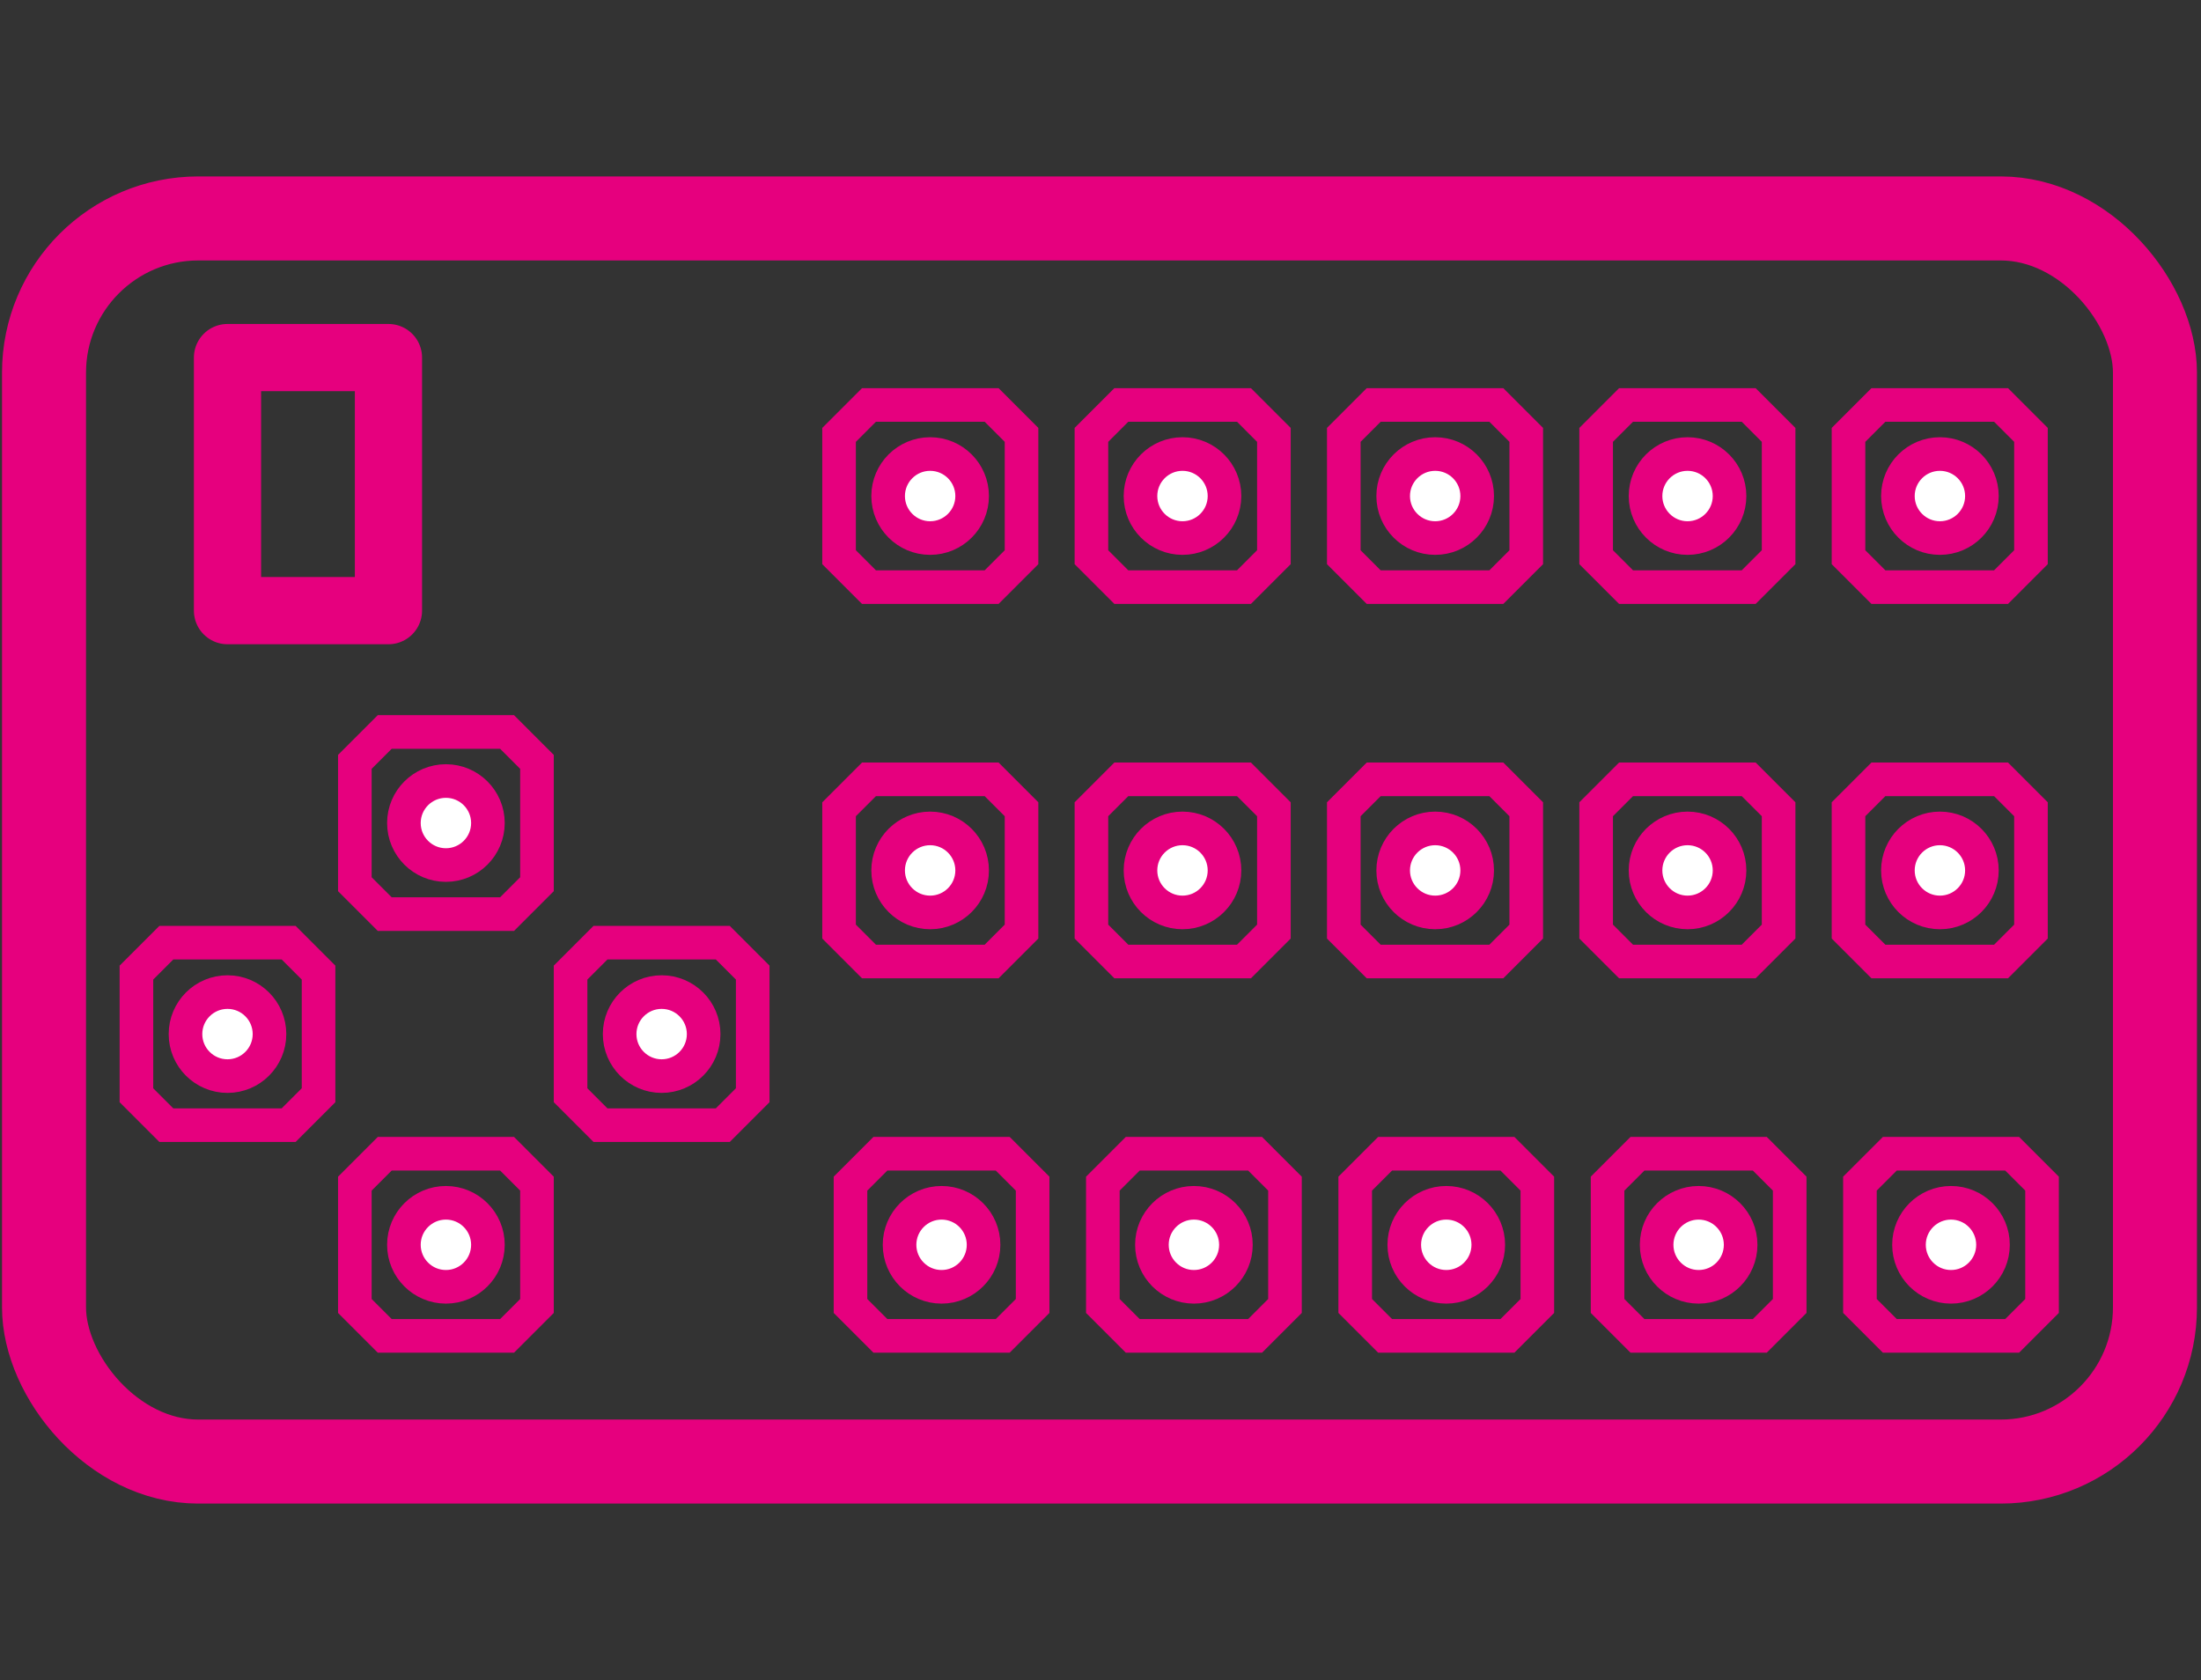 <?xml version="1.0" encoding="UTF-8"?>
<svg id="Ebene_1" data-name="Ebene 1" xmlns="http://www.w3.org/2000/svg" viewBox="0 0 65.5 50">
  <rect x="0" y="0" width="65.5" height="50" fill="#333333" stroke="none"/>
  <defs>
    <style>
      .cls-1, .cls-2, .cls-3 {
        fill: none;
      }

      .cls-1, .cls-2, .cls-3, .cls-4 {
        stroke: #e6007e;
      }

      .cls-1, .cls-4 {
        stroke-miterlimit: 10;
      }

      .cls-2 {
        stroke-width: 2.5px;
      }

      .cls-2, .cls-3 {
        stroke-linecap: round;
        stroke-linejoin: round;
      }

      .cls-3 {
        stroke-width: 2px;
      }

      .cls-4 {
        fill: #fff;
      }
    </style>
  </defs>
  <rect class="cls-2" x="1.31" y="6.5" width="62.82" height="36.99" rx="4.59" ry="4.59"/>
  <g>
    <g>
      <circle class="cls-4" cx="27.68" cy="14.76" r="1.25"/>
      <polygon class="cls-1" points="29.51 17.47 25.86 17.47 24.97 16.58 24.97 12.94 25.86 12.05 29.51 12.05 30.4 12.94 30.4 16.58 29.51 17.47"/>
    </g>
    <g>
      <circle class="cls-4" cx="35.19" cy="14.76" r="1.25"/>
      <polygon class="cls-1" points="37.02 17.47 33.37 17.47 32.48 16.58 32.48 12.94 33.37 12.05 37.02 12.05 37.91 12.94 37.91 16.58 37.02 17.47"/>
    </g>
    <g>
      <circle class="cls-4" cx="42.71" cy="14.76" r="1.25"/>
      <polygon class="cls-1" points="44.53 17.47 40.88 17.47 39.99 16.58 39.99 12.94 40.88 12.05 44.53 12.05 45.42 12.94 45.42 16.58 44.53 17.47"/>
    </g>
    <g>
      <circle class="cls-4" cx="50.22" cy="14.76" r="1.25"/>
      <polygon class="cls-1" points="52.04 17.47 48.39 17.47 47.5 16.58 47.5 12.94 48.39 12.05 52.04 12.05 52.93 12.94 52.93 16.58 52.04 17.47"/>
    </g>
    <g>
      <circle class="cls-4" cx="57.73" cy="14.76" r="1.25"/>
      <polygon class="cls-1" points="59.55 17.47 55.9 17.47 55.01 16.58 55.01 12.94 55.9 12.05 59.55 12.05 60.44 12.94 60.44 16.58 59.55 17.47"/>
    </g>
  </g>
  <g>
    <g>
      <circle class="cls-4" cx="27.68" cy="25.9" r="1.25"/>
      <polygon class="cls-1" points="29.51 28.61 25.86 28.61 24.97 27.72 24.97 24.08 25.86 23.19 29.51 23.19 30.4 24.08 30.4 27.72 29.51 28.61"/>
    </g>
    <g>
      <circle class="cls-4" cx="35.19" cy="25.9" r="1.25"/>
      <polygon class="cls-1" points="37.02 28.61 33.37 28.61 32.48 27.72 32.48 24.08 33.37 23.19 37.02 23.19 37.91 24.08 37.91 27.72 37.02 28.61"/>
    </g>
    <g>
      <circle class="cls-4" cx="42.71" cy="25.9" r="1.25"/>
      <polygon class="cls-1" points="44.53 28.61 40.88 28.61 39.99 27.72 39.99 24.08 40.88 23.19 44.53 23.19 45.42 24.08 45.42 27.72 44.53 28.61"/>
    </g>
    <g>
      <circle class="cls-4" cx="50.22" cy="25.9" r="1.25"/>
      <polygon class="cls-1" points="52.04 28.61 48.39 28.61 47.5 27.72 47.5 24.08 48.39 23.19 52.04 23.19 52.93 24.08 52.93 27.72 52.04 28.61"/>
    </g>
    <g>
      <circle class="cls-4" cx="57.73" cy="25.9" r="1.25"/>
      <polygon class="cls-1" points="59.55 28.61 55.9 28.61 55.01 27.72 55.01 24.08 55.9 23.19 59.55 23.19 60.44 24.08 60.44 27.72 59.55 28.61"/>
    </g>
  </g>
  <g>
    <circle class="cls-4" cx="13.27" cy="37.04" r="1.25"/>
    <polygon class="cls-1" points="15.09 39.75 11.45 39.75 10.56 38.86 10.56 35.22 11.45 34.33 15.09 34.33 15.98 35.22 15.98 38.86 15.09 39.75"/>
  </g>
  <g>
    <circle class="cls-4" cx="19.69" cy="30.77" r="1.25"/>
    <polygon class="cls-1" points="21.51 33.48 17.87 33.48 16.98 32.59 16.98 28.94 17.87 28.05 21.51 28.05 22.4 28.94 22.4 32.59 21.51 33.48"/>
  </g>
  <g>
    <circle class="cls-4" cx="6.77" cy="30.77" r="1.25"/>
    <polygon class="cls-1" points="8.59 33.48 4.95 33.48 4.06 32.59 4.06 28.94 4.95 28.05 8.59 28.05 9.48 28.94 9.48 32.59 8.59 33.48"/>
  </g>
  <g>
    <circle class="cls-4" cx="13.27" cy="24.49" r="1.25"/>
    <polygon class="cls-1" points="15.09 27.2 11.45 27.2 10.56 26.31 10.56 22.67 11.45 21.78 15.09 21.78 15.98 22.67 15.98 26.31 15.09 27.2"/>
  </g>
  <g>
    <g>
      <circle class="cls-4" cx="28.02" cy="37.04" r="1.25"/>
      <polygon class="cls-1" points="29.84 39.75 26.2 39.75 25.31 38.86 25.31 35.22 26.2 34.33 29.84 34.33 30.73 35.22 30.73 38.86 29.84 39.75"/>
    </g>
    <g>
      <circle class="cls-4" cx="35.53" cy="37.04" r="1.25"/>
      <polygon class="cls-1" points="37.35 39.75 33.71 39.75 32.82 38.86 32.82 35.22 33.71 34.33 37.35 34.33 38.24 35.22 38.24 38.86 37.35 39.75"/>
    </g>
    <g>
      <circle class="cls-4" cx="43.04" cy="37.04" r="1.25"/>
      <polygon class="cls-1" points="44.86 39.75 41.22 39.75 40.33 38.86 40.33 35.22 41.22 34.33 44.86 34.33 45.75 35.22 45.75 38.86 44.86 39.75"/>
    </g>
    <g>
      <circle class="cls-4" cx="50.55" cy="37.04" r="1.25"/>
      <polygon class="cls-1" points="52.37 39.75 48.73 39.75 47.84 38.86 47.84 35.22 48.73 34.33 52.37 34.33 53.26 35.22 53.26 38.86 52.37 39.75"/>
    </g>
    <g>
      <circle class="cls-4" cx="58.06" cy="37.04" r="1.25"/>
      <polygon class="cls-1" points="59.88 39.75 56.24 39.75 55.35 38.86 55.35 35.22 56.24 34.33 59.88 34.33 60.77 35.22 60.77 38.86 59.88 39.75"/>
    </g>
  </g>
  <rect class="cls-3" x="6.77" y="10.64" width="4.79" height="7.53"/>
</svg>